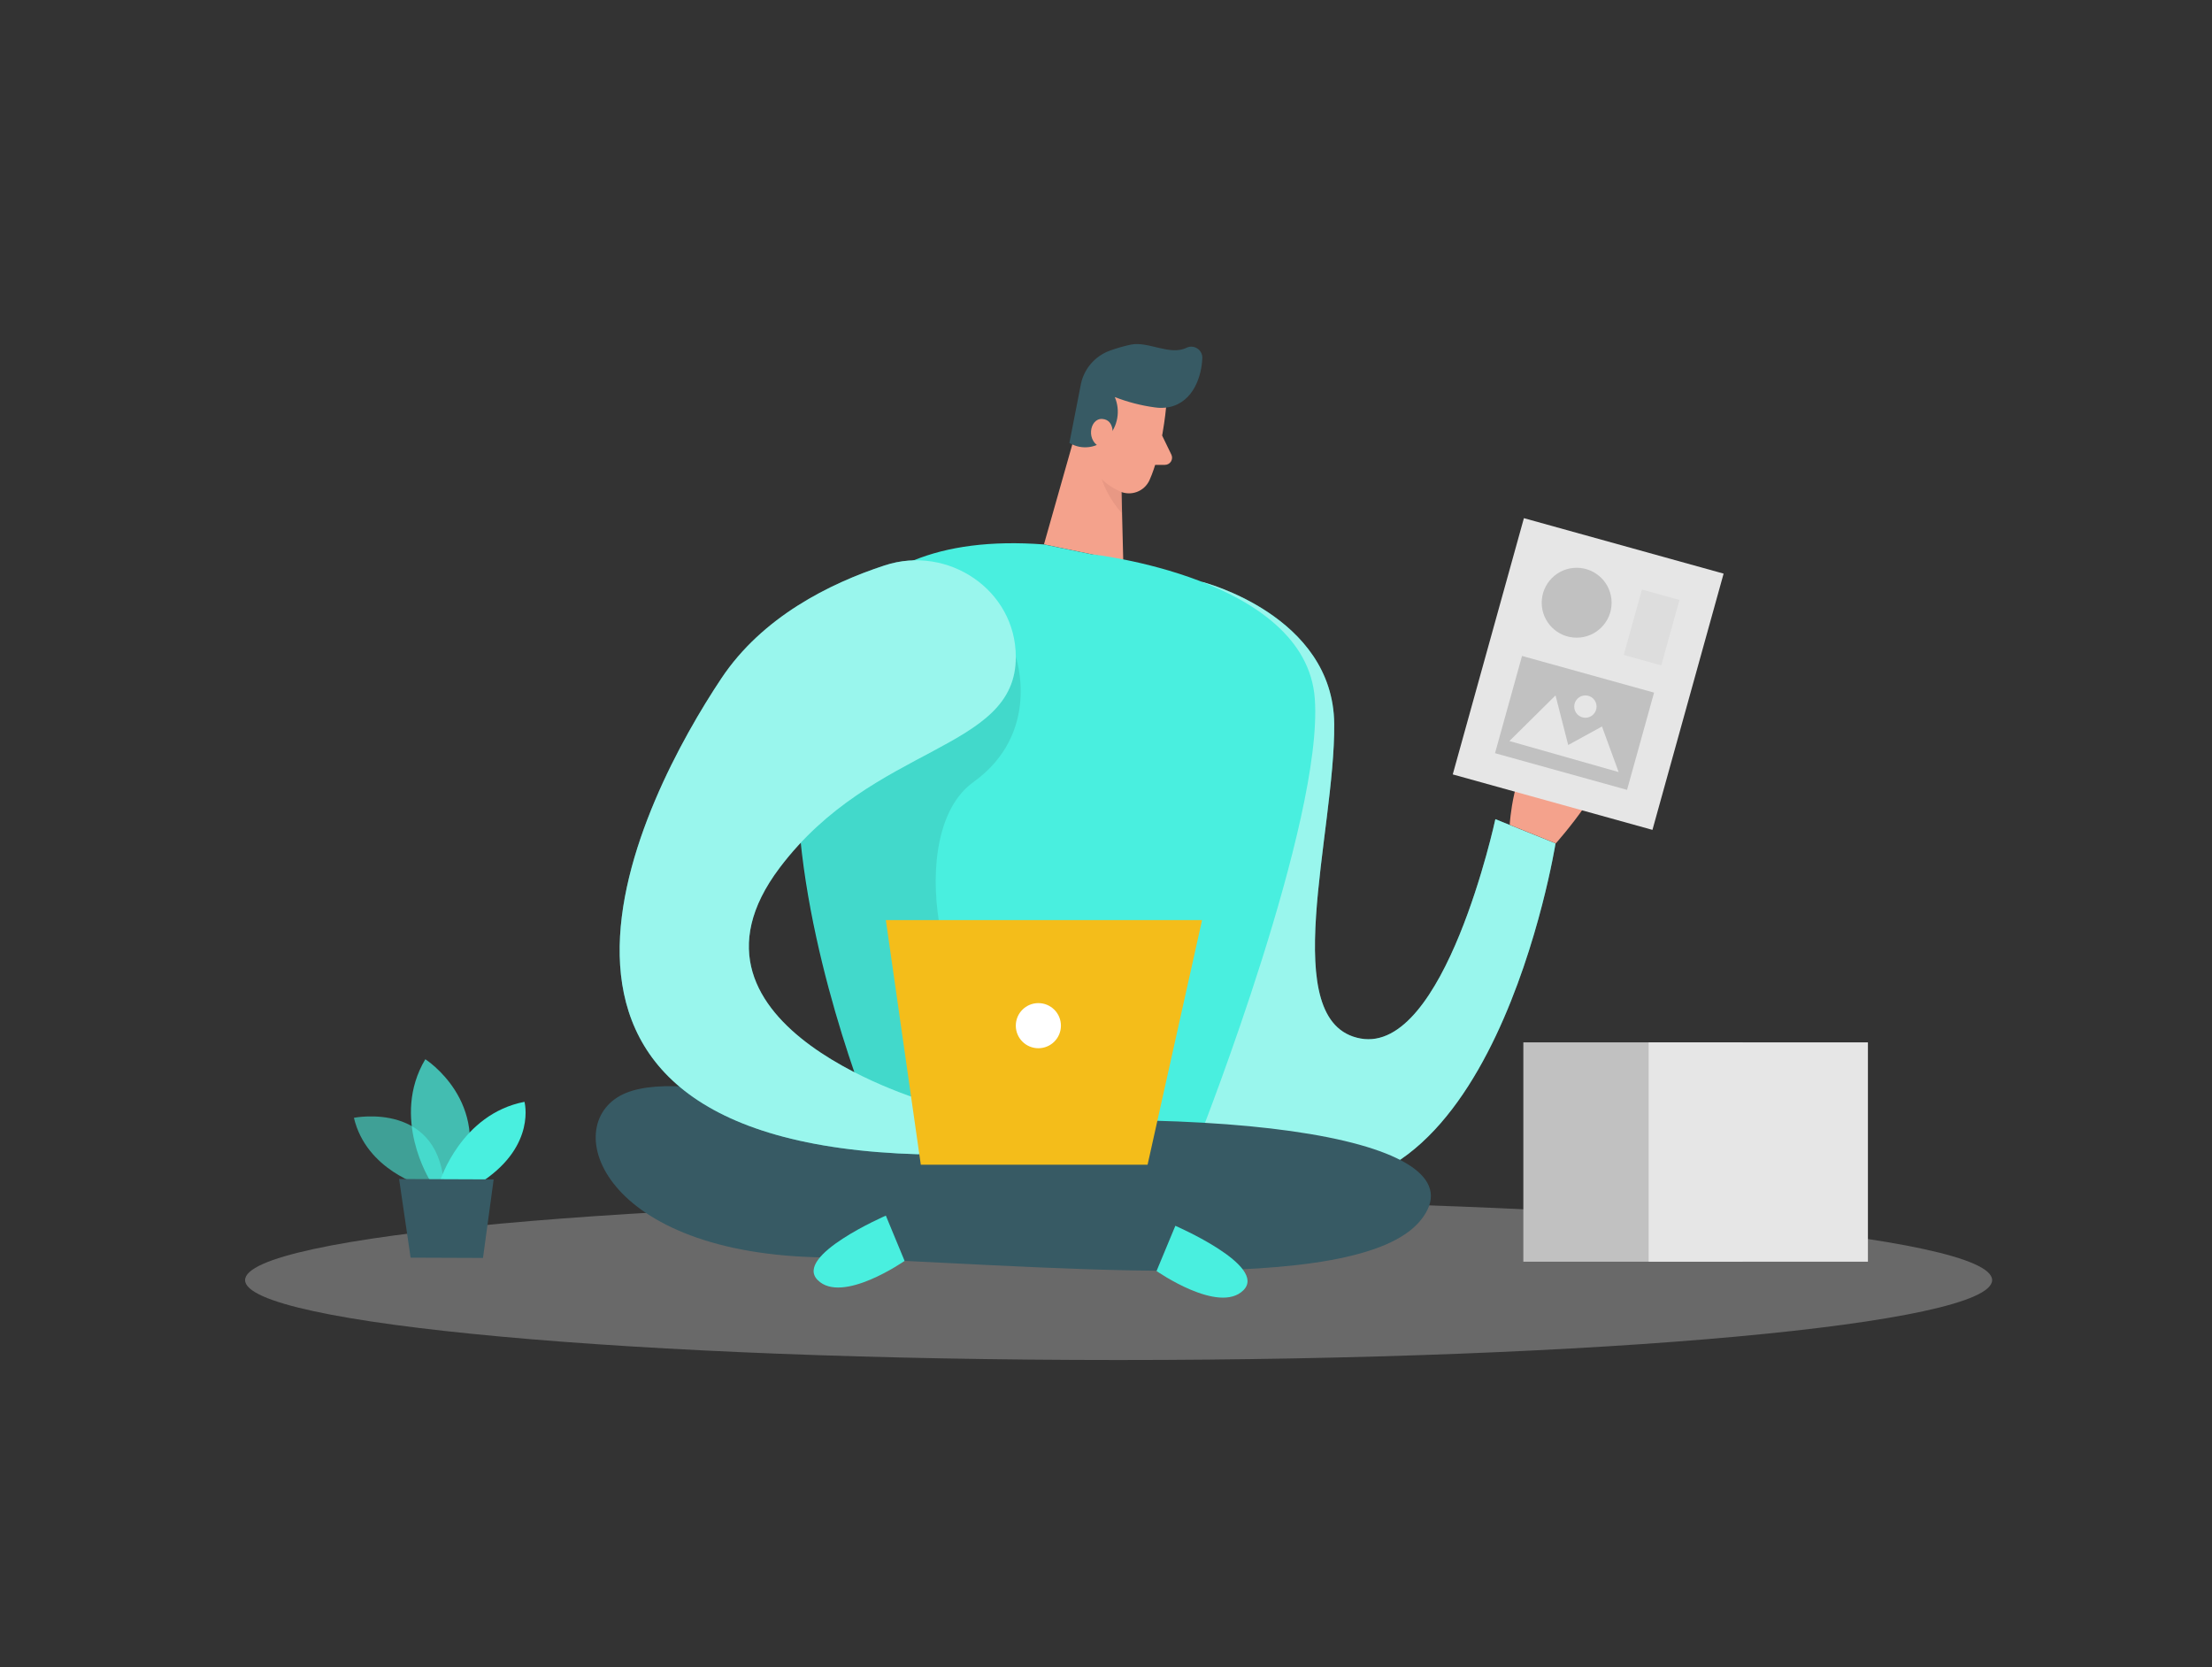 <?xml version="1.0" encoding="UTF-8"?>
<!-- Generated by Pixelmator Pro 3.6.16 -->
<svg width="406" height="306" viewBox="0 0 406 306" xmlns="http://www.w3.org/2000/svg">
    <rect x="0" y="0" width="406" height="306" fill="#333333" stroke="none"/>
    <path id="Path" fill="#49efdf" stroke="none" d="M 220.631 106.797 C 220.631 106.797 244.717 112.887 244.889 132.893 C 245.062 152.898 234.201 187.754 249.7 190.606 C 265.199 193.458 274.466 150.351 274.466 150.351 L 285.509 154.797 C 285.509 154.797 273.756 228.455 233.135 216.295 C 192.515 204.136 220.631 106.797 220.631 106.797 Z"/>
    <path id="path1" fill="#ffffff" stroke="none" opacity="0.44" d="M 220.631 106.797 C 220.631 106.797 244.717 112.887 244.889 132.893 C 245.062 152.898 234.201 187.754 249.7 190.606 C 265.199 193.458 274.466 150.351 274.466 150.351 L 285.509 154.797 C 285.509 154.797 273.756 228.455 233.135 216.295 C 192.515 204.136 220.631 106.797 220.631 106.797 Z"/>
    <path id="path2" fill="#e6e6e6" stroke="none" opacity="0.3" d="M 365.644 234.951 C 365.644 243.051 293.862 249.618 205.314 249.618 C 116.767 249.618 44.985 243.051 44.985 234.951 C 44.985 226.851 116.767 220.284 205.314 220.284 C 293.862 220.284 365.644 226.851 365.644 234.951 Z"/>
    <path id="path3" fill="#49efdf" stroke="none" opacity="0.58" d="M 77.658 217.686 C 77.658 217.686 67.244 214.844 64.96 205.161 C 64.96 205.161 81.088 201.903 81.545 218.549 Z"/>
    <path id="path4" fill="#49efdf" stroke="none" opacity="0.73" d="M 78.926 216.661 C 78.926 216.661 71.659 205.161 78.064 194.412 C 78.064 194.412 90.315 202.197 84.874 216.681 Z"/>
    <path id="path5" fill="#49efdf" stroke="none" d="M 80.804 216.661 C 80.804 216.661 84.651 204.481 96.263 202.228 C 96.263 202.228 98.435 210.104 88.741 216.701 Z"/>
    <path id="path6" fill="#375a64" stroke="none" d="M 73.253 216.397 L 75.364 230.83 L 88.65 230.881 L 90.609 216.468 L 73.253 216.397 Z"/>
    <path id="path7" fill="#f4a28c" stroke="none" d="M 198.95 74.043 L 191.612 99.915 L 206.167 102.95 L 205.659 82.904 L 198.95 74.043 Z"/>
    <path id="path8" fill="#ce8172" stroke="none" opacity="0.31" d="M 205.964 87.279 C 204.183 86.602 202.64 85.416 201.528 83.868 C 201.528 83.868 201.153 88.781 205.943 94.242 Z"/>
    <path id="path9" fill="#49efdf" stroke="none" d="M 191.612 99.926 L 200.239 101.712 C 200.239 101.712 239.723 105.965 241.326 128.254 C 242.93 150.544 220.631 207.485 220.631 207.485 L 160.806 207.485 C 160.806 207.485 112.868 94.029 191.612 99.926 Z"/>
    <path id="path10" fill="#000000" stroke="none" opacity="0.09" d="M 186.445 120.571 C 186.445 120.571 191.267 134.497 178.62 143.581 C 165.973 152.665 172.144 186.871 185.989 192.392 C 199.833 197.914 177.331 209.728 167.719 204.887 C 158.107 200.045 156.787 196.767 156.787 196.767 C 156.787 196.767 147.885 171.037 146.942 154.624 C 145.998 138.211 186.445 120.571 186.445 120.571 Z"/>
    <path id="path11" fill="#375a64" stroke="none" d="M 160.806 207.485 C 160.806 207.485 127.129 195.508 114.837 200.624 C 102.545 205.739 109.498 229.572 149.581 230.749 C 189.663 231.926 248.98 238.473 260.743 223.979 C 272.507 209.485 228.142 201.72 160.806 207.485 Z"/>
    <path id="path12" fill="#49efdf" stroke="none" d="M 186.445 120.571 C 186.445 108.32 174.032 99.946 162.38 103.773 C 152.23 107.092 139.897 113.253 132.397 124.519 C 117.963 146.159 84.996 209.424 168.683 211.86 L 171.139 202.542 C 171.139 202.542 120.907 188.647 143.115 159.252 C 160.37 136.395 186.496 137.927 186.445 120.571 Z"/>
    <path id="path13" fill="#ffffff" stroke="none" opacity="0.44" d="M 186.445 120.571 C 186.445 108.32 174.032 99.946 162.38 103.773 C 152.23 107.092 139.897 113.253 132.397 124.519 C 117.963 146.159 84.996 209.424 168.683 211.86 L 171.139 202.542 C 171.139 202.542 120.907 188.647 143.115 159.252 C 160.37 136.395 186.496 137.927 186.445 120.571 Z"/>
    <path id="path14" fill="#f4bd1a" stroke="none" d="M 169.008 213.768 L 210.633 213.768 L 220.631 168.875 L 162.593 168.875 L 169.008 213.768 Z"/>
    <path id="path15" fill="#f4a28c" stroke="none" d="M 277.095 151.386 C 277.095 151.386 277.724 140.729 281.997 137.694 C 286.271 134.659 285.56 142.332 285.56 142.332 C 285.56 142.332 289.833 137.339 293.396 139.663 C 296.959 141.987 285.56 154.797 285.56 154.797 Z"/>
    <path id="path16" fill="#e6e6e6" stroke="none" d="M 279.704 95.104 L 316.359 105.283 L 303.298 152.315 L 266.643 142.136 Z"/>
    <path id="path17" fill="#c1c1c1" stroke="none" d="M 279.359 120.393 L 303.594 127.122 L 298.637 144.971 L 274.403 138.241 Z"/>
    <path id="path18" fill="#c1c1c1" stroke="none" opacity="0.24" d="M 301.364 108.204 L 308.249 110.116 L 304.914 122.125 L 298.029 120.214 Z"/>
    <path id="path19" fill="#f4a28c" stroke="none" d="M 214.023 74.845 C 214.023 74.845 213.292 83.026 210.978 88.141 C 210.521 89.138 209.686 89.912 208.658 90.292 C 207.63 90.673 206.493 90.63 205.497 90.171 C 202.939 88.974 199.823 86.609 199.691 82.183 L 198.524 74.693 C 198.373 71.569 200.207 68.69 203.102 67.507 C 208.248 64.999 214.713 69.841 214.023 74.845 Z"/>
    <path id="path20" fill="#375a64" stroke="none" d="M 211.962 74.774 C 209.446 74.435 206.979 73.798 204.614 72.876 C 205.687 75.385 205.169 78.292 203.294 80.275 C 201.502 82.252 198.559 82.678 196.281 81.29 L 198.311 70.927 C 198.781 67.889 200.883 65.354 203.782 64.33 C 205.012 63.889 206.27 63.529 207.547 63.254 C 210.755 62.584 214.774 65.355 217.809 63.812 C 218.434 63.527 219.161 63.577 219.741 63.946 C 220.321 64.315 220.675 64.952 220.681 65.639 C 220.58 68.877 219.138 73.759 214.591 74.723 C 213.724 74.891 212.835 74.908 211.962 74.774 Z"/>
    <path id="path21" fill="#f4a28c" stroke="none" d="M 204.208 80.194 C 204.208 80.194 204.695 77.068 202.32 76.895 C 199.945 76.723 199.194 81.219 202.32 82.204 Z"/>
    <path id="path22" fill="#f4a28c" stroke="none" d="M 213.292 79.92 L 214.997 83.442 C 215.193 83.847 215.166 84.325 214.927 84.706 C 214.688 85.087 214.27 85.319 213.82 85.32 L 210.633 85.32 Z"/>
    <path id="path23" fill="#ffffff" stroke="none" d="M 194.728 188.251 C 194.728 190.538 192.874 192.392 190.587 192.392 C 188.299 192.392 186.445 190.538 186.445 188.251 C 186.445 185.964 188.299 184.11 190.587 184.11 C 192.874 184.11 194.728 185.964 194.728 188.251 Z"/>
    <path id="path24" fill="#49efdf" stroke="none" d="M 162.593 223.116 C 162.593 223.116 145.612 230.475 150.088 234.951 C 154.564 239.427 166.034 231.429 166.034 231.429 Z"/>
    <path id="path25" fill="#49efdf" stroke="none" d="M 215.728 224.984 C 215.728 224.984 232.709 232.332 228.223 236.809 C 223.736 241.285 212.277 233.286 212.277 233.286 Z"/>
    <path id="path26" fill="#c1c1c1" stroke="none" d="M 295.801 110.624 C 295.801 114.167 292.929 117.039 289.387 117.039 C 285.844 117.039 282.972 114.167 282.972 110.624 C 282.972 107.081 285.844 104.209 289.387 104.209 C 292.929 104.209 295.801 107.081 295.801 110.624 Z"/>
    <path id="path27" fill="#e6e6e6" stroke="none" d="M 293.041 129.685 C 293.041 130.818 292.123 131.736 290.99 131.736 C 289.858 131.736 288.94 130.818 288.94 129.685 C 288.94 128.553 289.858 127.635 290.99 127.635 C 292.123 127.635 293.041 128.553 293.041 129.685 Z"/>
    <path id="path28" fill="#e6e6e6" stroke="none" d="M 277.044 136.009 L 285.509 127.635 L 287.834 136.74 L 294.035 133.339 L 297.091 141.703 L 277.044 136.009 Z"/>
    <path id="path29" fill="#c1c1c1" stroke="none" d="M 279.602 191.316 L 319.847 191.316 L 319.847 231.571 L 279.602 231.571 Z"/>
    <path id="path30" fill="#e6e6e6" stroke="none" d="M 302.602 191.316 L 342.847 191.316 L 342.847 231.571 L 302.602 231.571 Z"/>
</svg>
